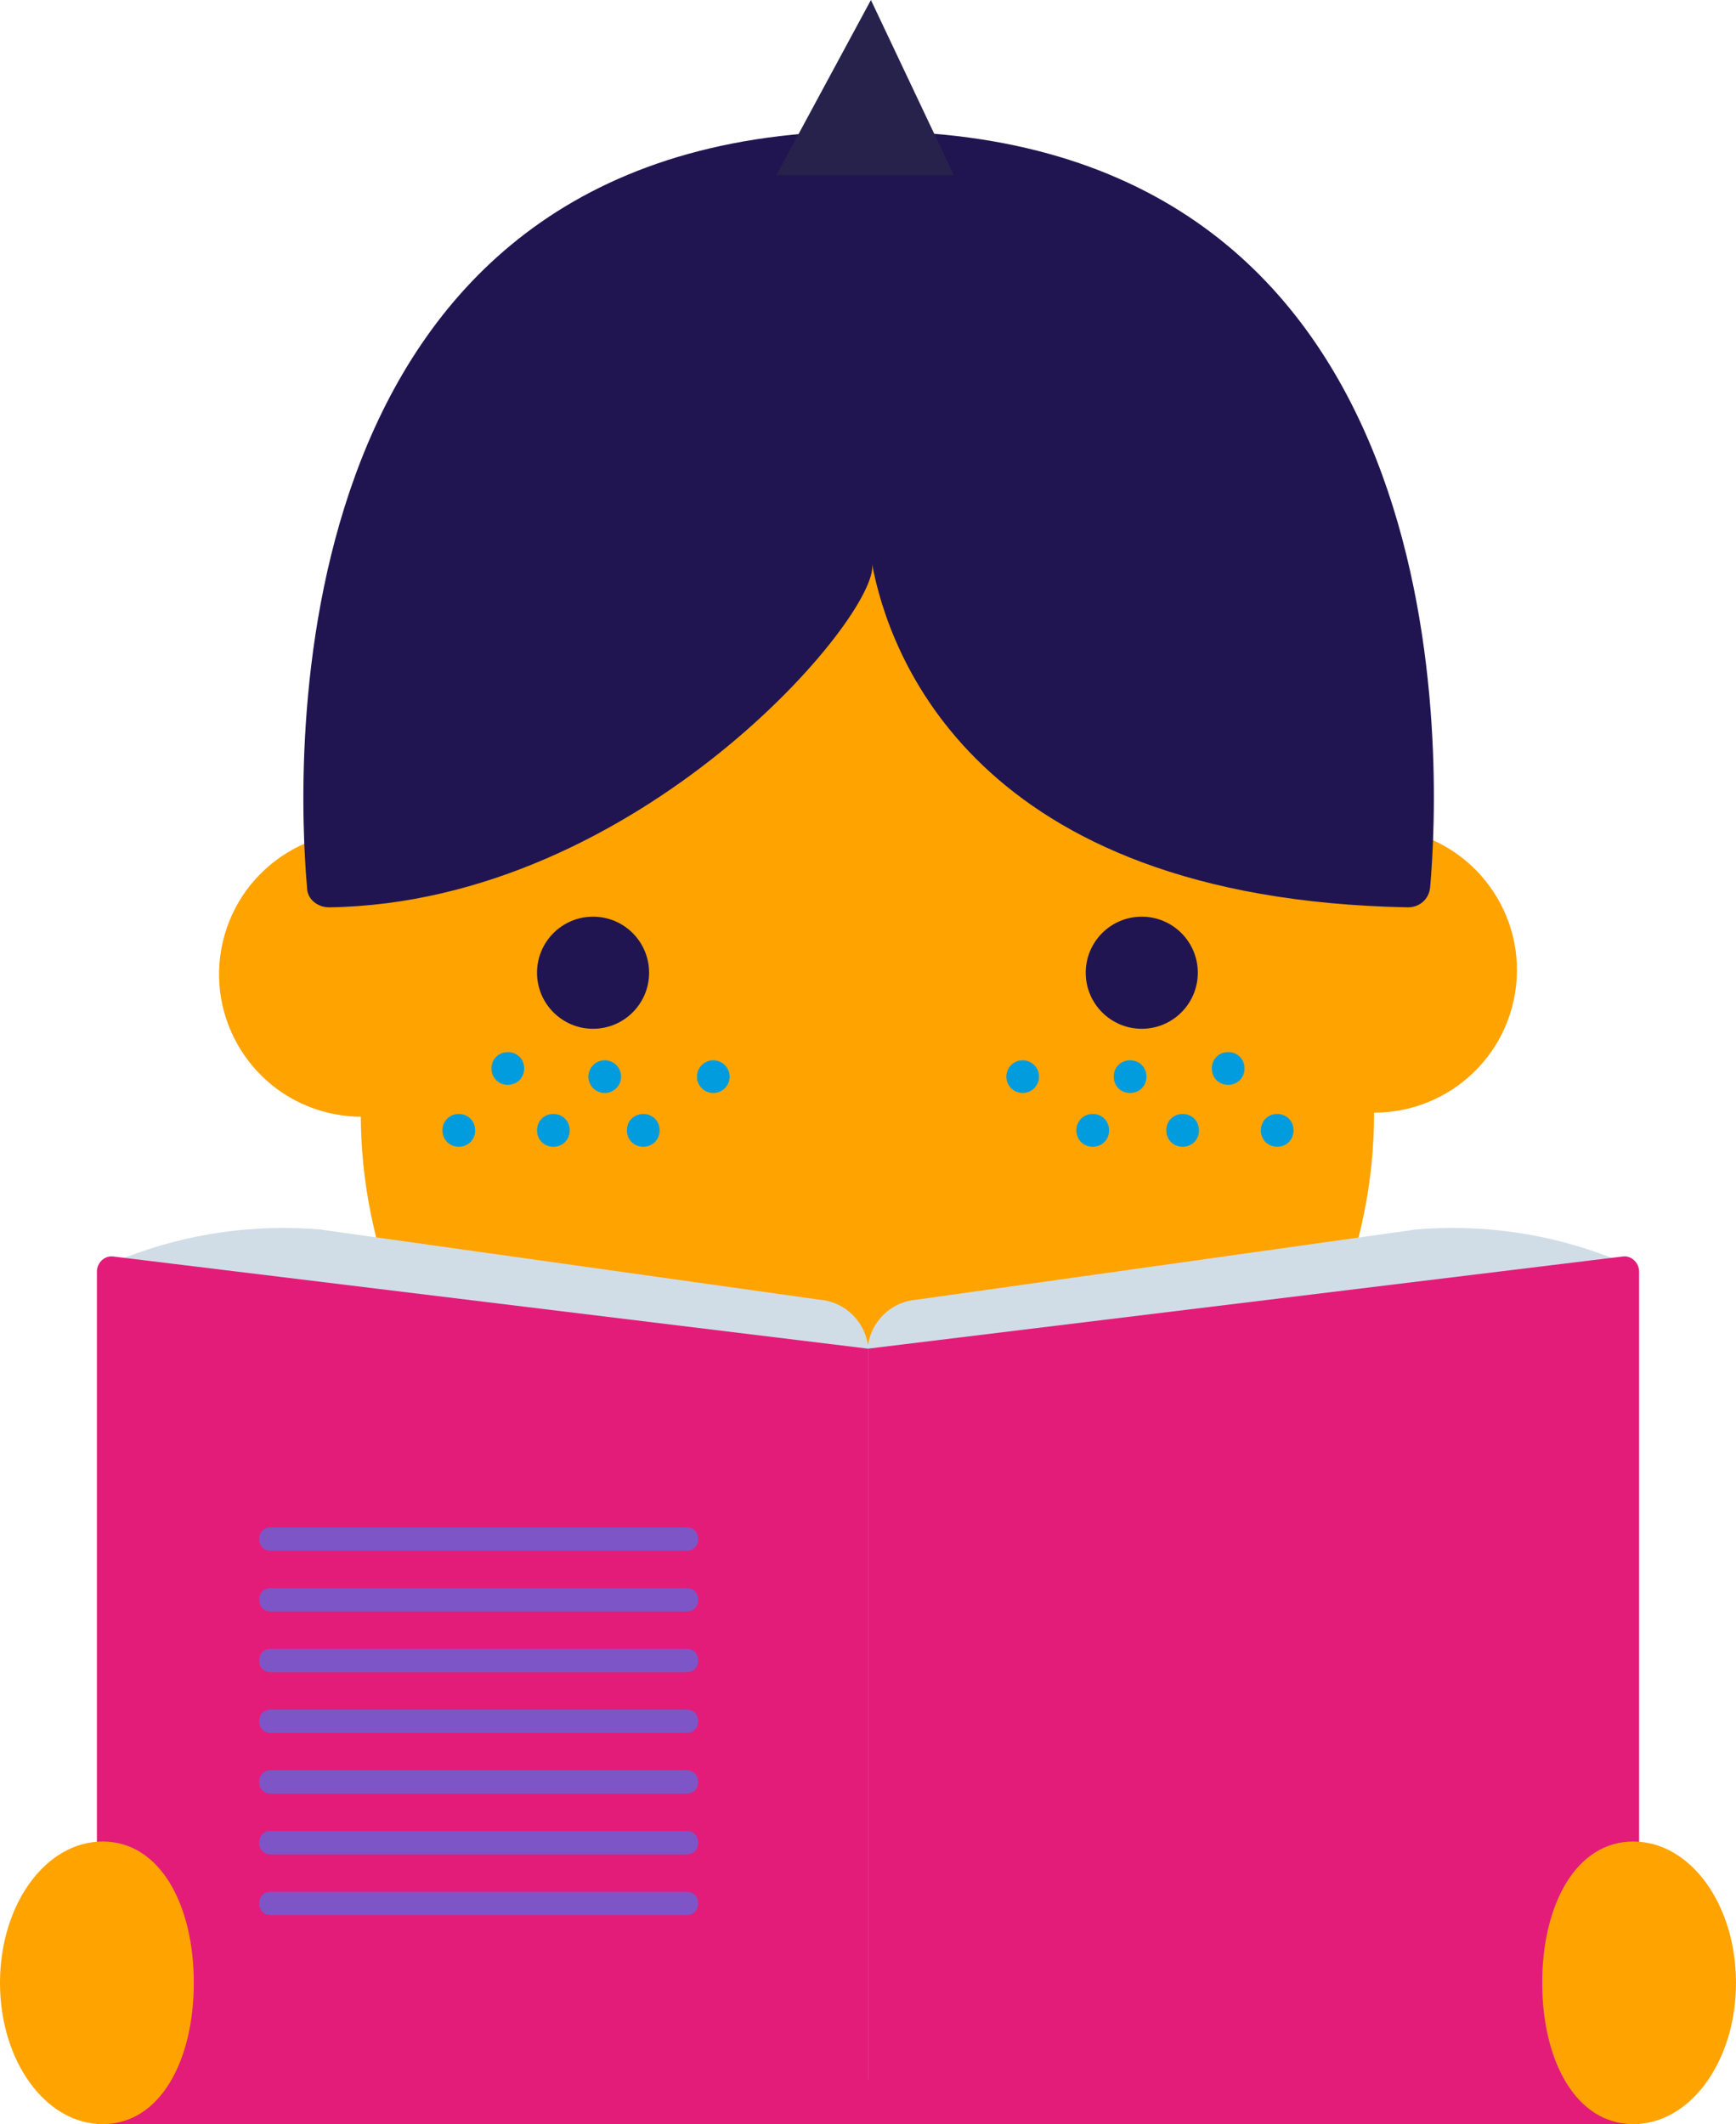 <?xml version="1.0" encoding="UTF-8"?>
<svg id="_Слой_2" data-name="Слой 2" xmlns="http://www.w3.org/2000/svg" viewBox="0 0 148.7 181.9">
  <defs>
    <style>
      .cls-1 {
        fill: #26224c;
      }

      .cls-2 {
        fill: #7d55c7;
      }

      .cls-3 {
        fill: #211551;
      }

      .cls-4 {
        fill: #009cde;
      }

      .cls-5 {
        fill: #ffa300;
      }

      .cls-6 {
        fill: #e31c79;
      }

      .cls-7 {
        fill: #d1dde6;
      }
    </style>
  </defs>
  <g id="Icons">
    <g id="Schools">
      <circle class="cls-5" cx="30.96" cy="83.42" r="12.2" transform="translate(-57.34 94.37) rotate(-76.7)"/>
      <circle class="cls-5" cx="117.73" cy="83.08" r="12.2" transform="translate(16.9 186.01) rotate(-80.8)"/>
      <path class="cls-5" d="M74.3,15c-24,0-43.4,19.5-43.4,43.4v36.9c0,24,19.5,43.4,43.4,43.4s43.4-19.5,43.4-43.4v-36.9c0-24-19.5-43.4-43.4-43.4Z"/>
      <circle class="cls-3" cx="50.8" cy="83.3" r="4.8"/>
      <circle class="cls-3" cx="97.8" cy="83.3" r="4.8"/>
      <path class="cls-3" d="M77.5,11.3c-3.8-.3-2.8-.3-6.4,0-47.8,2.3-45.7,54.5-44.8,64.7,0,1,.9,1.7,1.9,1.7,26.5-.4,47.2-25.1,46.5-29.4,1.4,7.5,8.6,28.7,45.9,29.4,1,0,1.8-.7,1.9-1.7.9-10.2,3.1-62.5-44.9-64.7h-.1Z"/>
      <path class="cls-4" d="M44.9,91.5c0,.8-.6,1.4-1.4,1.4s-1.4-.6-1.4-1.4.6-1.4,1.4-1.4,1.4.6,1.4,1.4Z"/>
      <path class="cls-4" d="M48.8,96.8c0,.8-.6,1.4-1.4,1.4s-1.4-.6-1.4-1.4.6-1.4,1.4-1.4,1.4.6,1.4,1.4Z"/>
      <path class="cls-4" d="M56.5,96.8c0,.8-.6,1.4-1.4,1.4s-1.4-.6-1.4-1.4.6-1.4,1.4-1.4,1.4.6,1.4,1.4Z"/>
      <circle class="cls-4" cx="51.8" cy="92.2" r="1.4"/>
      <circle class="cls-4" cx="61.1" cy="92.2" r="1.4"/>
      <path class="cls-4" d="M40.7,96.8c0,.8-.6,1.4-1.4,1.4s-1.4-.6-1.4-1.4.6-1.4,1.4-1.4,1.4.6,1.4,1.4Z"/>
      <path class="cls-4" d="M103.8,91.5c0,.8.6,1.4,1.4,1.4s1.4-.6,1.4-1.4-.6-1.4-1.4-1.4-1.4.6-1.4,1.4Z"/>
      <path class="cls-4" d="M99.9,96.8c0,.8.6,1.4,1.4,1.4s1.4-.6,1.4-1.4-.6-1.4-1.4-1.4-1.4.6-1.4,1.4Z"/>
      <path class="cls-4" d="M92.2,96.8c0,.8.6,1.4,1.4,1.4s1.4-.6,1.4-1.4-.6-1.4-1.4-1.4-1.4.6-1.4,1.4Z"/>
      <path class="cls-4" d="M95.4,92.2c0,.8.6,1.4,1.4,1.4s1.4-.6,1.4-1.4-.6-1.4-1.4-1.4-1.4.6-1.4,1.4Z"/>
      <circle class="cls-4" cx="87.6" cy="92.2" r="1.4"/>
      <path class="cls-4" d="M108,96.8c0,.8.6,1.4,1.4,1.4s1.4-.6,1.4-1.4-.6-1.4-1.4-1.4-1.4.6-1.4,1.4Z"/>
      <path class="cls-7" d="M121.2,105.3l-42.7,6c-2.4.2-4.2,2.2-4.2,4.6v62.2h63.7v-70.4h0c-5.4-2.1-11.1-2.9-16.9-2.4h.1Z"/>
      <path class="cls-6" d="M139,107.6l-64.7,7.9v66.4h66.1v-73c0-.8-.7-1.4-1.4-1.3h0Z"/>
      <path class="cls-7" d="M27.5,105.3l42.7,6c2.4.2,4.2,2.2,4.2,4.6v62.2H10.7v-70.4h0c5.4-2.1,11.1-2.9,16.9-2.4h-.1Z"/>
      <path class="cls-6" d="M9.7,107.6l64.7,7.9v66.4H8.3v-73c0-.8.7-1.4,1.4-1.3h0Z"/>
      <path class="cls-2" d="M58.8,132.8H23.2c-.6,0-1-.4-1-1s.4-1,1-1h35.6c.6,0,1,.4,1,1s-.4,1-1,1Z"/>
      <path class="cls-2" d="M58.8,138H23.2c-.6,0-1-.4-1-1s.4-1,1-1h35.6c.6,0,1,.4,1,1s-.4,1-1,1Z"/>
      <path class="cls-2" d="M58.8,143.2H23.2c-.6,0-1-.4-1-1s.4-1,1-1h35.6c.6,0,1,.4,1,1s-.4,1-1,1Z"/>
      <path class="cls-2" d="M58.8,148.4H23.2c-.6,0-1-.4-1-1s.4-1,1-1h35.6c.6,0,1,.4,1,1s-.4,1-1,1Z"/>
      <path class="cls-2" d="M58.8,153.6H23.2c-.6,0-1-.4-1-1s.4-1,1-1h35.6c.6,0,1,.4,1,1s-.4,1-1,1Z"/>
      <path class="cls-2" d="M58.8,158.8H23.2c-.6,0-1-.4-1-1s.4-1,1-1h35.6c.6,0,1,.4,1,1s-.4,1-1,1Z"/>
      <path class="cls-2" d="M58.8,164H23.2c-.6,0-1-.4-1-1s.4-1,1-1h35.6c.6,0,1,.4,1,1s-.4,1-1,1Z"/>
      <path class="cls-5" d="M148.7,169.8c0,6.7-3.9,12.1-8.8,12.1s-7.8-5.4-7.8-12.1,2.9-12.1,7.8-12.1,8.8,5.4,8.8,12.1Z"/>
      <path class="cls-5" d="M0,169.8c0,6.7,3.9,12.1,8.8,12.1s7.8-5.4,7.8-12.1-2.9-12.1-7.8-12.1-8.8,5.4-8.8,12.1Z"/>
      <polyline class="cls-1" points="74.6 0 66.5 15 81.7 15"/>
    </g>
  </g>
</svg>